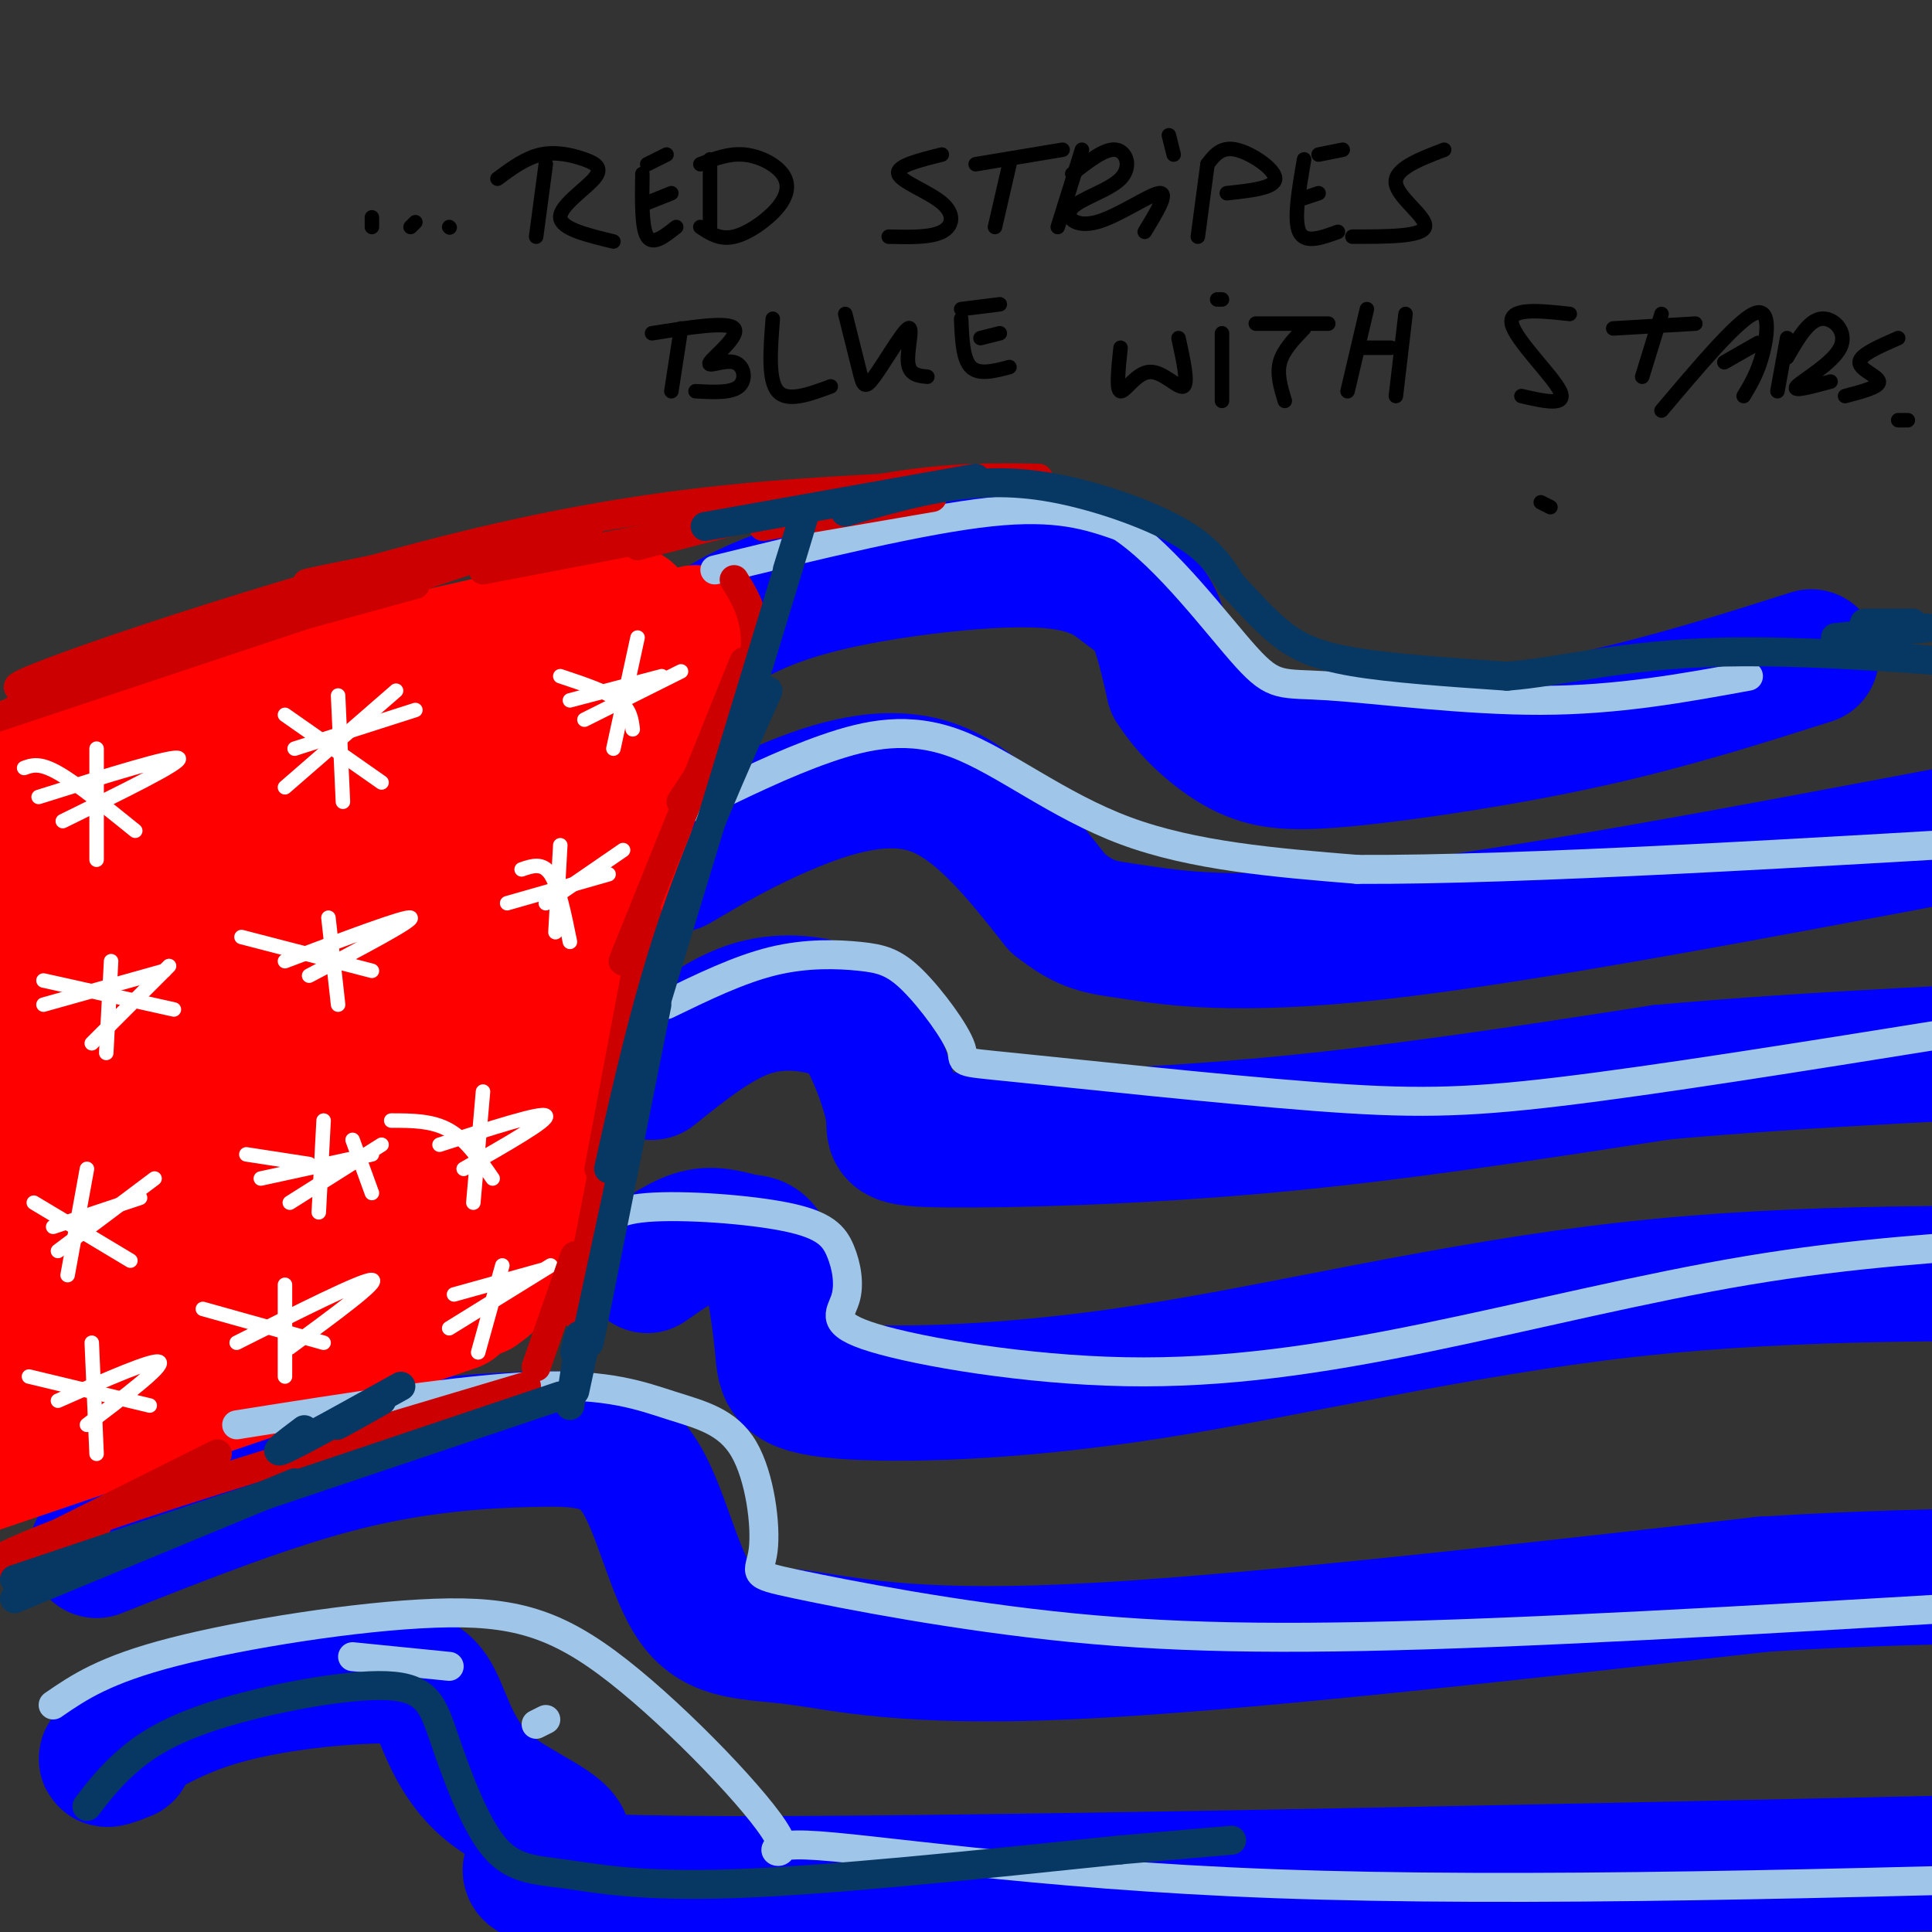 <svg viewBox='0 0 400 400' version='1.1' xmlns='http://www.w3.org/2000/svg' xmlns:xlink='http://www.w3.org/1999/xlink'><rect x="0" y="0" width="400" height="400" fill="#333333" stroke="none"/><g fill='none' stroke='rgb(0,0,255)' stroke-width='28' stroke-linecap='round' stroke-linejoin='round'><path d='M136,139c4.203,-3.371 8.406,-6.741 14,-10c5.594,-3.259 12.579,-6.406 25,-9c12.421,-2.594 30.278,-4.633 41,-4c10.722,0.633 14.310,3.940 17,6c2.690,2.060 4.483,2.874 6,6c1.517,3.126 2.759,8.563 4,14'/><path d='M243,142c3.030,4.903 8.606,10.159 14,13c5.394,2.841 10.606,3.265 23,2c12.394,-1.265 31.970,-4.219 49,-8c17.030,-3.781 31.515,-8.391 46,-13'/><path d='M140,179c6.956,-4.089 13.911,-8.178 23,-12c9.089,-3.822 20.311,-7.378 30,-4c9.689,3.378 17.844,13.689 26,24'/><path d='M219,187c6.131,4.821 8.458,4.875 16,6c7.542,1.125 20.298,3.321 50,0c29.702,-3.321 76.351,-12.161 123,-21'/><path d='M135,222c6.725,-5.393 13.451,-10.785 20,-13c6.549,-2.215 12.922,-1.251 17,0c4.078,1.251 5.861,2.791 8,7c2.139,4.209 4.635,11.087 5,15c0.365,3.913 -1.402,4.861 11,5c12.402,0.139 38.972,-0.532 66,-3c27.028,-2.468 54.514,-6.734 82,-11'/><path d='M344,222c31.167,-2.833 68.083,-4.417 105,-6'/><path d='M134,262c3.758,-2.655 7.516,-5.309 11,-6c3.484,-0.691 6.695,0.583 9,1c2.305,0.417 3.705,-0.022 5,4c1.295,4.022 2.485,12.506 3,18c0.515,5.494 0.355,7.998 12,9c11.645,1.002 35.097,0.500 64,-4c28.903,-4.500 63.258,-13.000 99,-17c35.742,-4.000 72.871,-3.500 110,-3'/><path d='M20,321c17.739,-7.037 35.477,-14.073 51,-18c15.523,-3.927 28.830,-4.744 39,-5c10.170,-0.256 17.203,0.047 22,7c4.797,6.953 7.358,20.554 12,27c4.642,6.446 11.365,5.735 21,7c9.635,1.265 22.181,4.504 56,3c33.819,-1.504 88.909,-7.752 144,-14'/><path d='M365,328c40.167,-2.500 68.583,-1.750 97,-1'/><path d='M26,363c-2.740,1.086 -5.480,2.172 -3,0c2.480,-2.172 10.180,-7.604 21,-11c10.820,-3.396 24.758,-4.758 33,-5c8.242,-0.242 10.786,0.634 13,5c2.214,4.366 4.099,12.222 11,18c6.901,5.778 18.820,9.479 15,13c-3.820,3.521 -23.377,6.863 35,7c58.377,0.137 194.689,-2.932 331,-6'/></g>
<g fill='none' stroke='rgb(255,0,0)' stroke-width='28' stroke-linecap='round' stroke-linejoin='round'><path d='M144,131c-4.600,9.289 -9.200,18.578 -15,40c-5.800,21.422 -12.800,54.978 -18,73c-5.200,18.022 -8.600,20.511 -12,23'/><path d='M130,127c-39.167,8.750 -78.333,17.500 -102,24c-23.667,6.500 -31.833,10.750 -40,15'/><path d='M126,145c-23.417,2.333 -46.833,4.667 -73,10c-26.167,5.333 -55.083,13.667 -84,22'/><path d='M110,152c0.000,0.000 -119.000,35.000 -119,35'/><path d='M126,162c0.000,0.000 -132.000,39.000 -132,39'/><path d='M118,173c0.000,0.000 -140.000,51.000 -140,51'/><path d='M113,189c-14.667,4.083 -29.333,8.167 -50,16c-20.667,7.833 -47.333,19.417 -74,31'/><path d='M102,211c0.000,0.000 -141.000,52.000 -141,52'/><path d='M91,227c-40.833,14.417 -81.667,28.833 -103,38c-21.333,9.167 -23.167,13.083 -25,17'/><path d='M85,251c-34.167,11.417 -68.333,22.833 -89,31c-20.667,8.167 -27.833,13.083 -35,18'/><path d='M83,262c0.000,0.000 -104.000,38.000 -104,38'/><path d='M94,270c0.000,0.000 -109.000,37.000 -109,37'/><path d='M102,238c0.000,0.000 -25.000,7.000 -25,7'/><path d='M96,242c0.000,0.000 -21.000,9.000 -21,9'/></g>
<g fill='none' stroke='rgb(255,255,255)' stroke-width='3' stroke-linecap='round' stroke-linejoin='round'><path d='M132,132c0.000,0.000 -5.000,23.000 -5,23'/><path d='M118,145c0.000,0.000 19.000,-5.000 19,-5'/><path d='M141,139c0.000,0.000 -20.000,10.000 -20,10'/><path d='M116,140c4.750,1.583 9.500,3.167 12,5c2.500,1.833 2.750,3.917 3,6'/><path d='M70,144c0.000,0.000 1.000,22.000 1,22'/><path d='M61,155c0.000,0.000 25.000,-8.000 25,-8'/><path d='M82,143c0.000,0.000 -23.000,20.000 -23,20'/><path d='M59,148c0.000,0.000 20.000,14.000 20,14'/><path d='M20,155c0.000,0.000 0.000,23.000 0,23'/><path d='M8,165c14.083,-4.417 28.167,-8.833 29,-8c0.833,0.833 -11.583,6.917 -24,13'/><path d='M5,159c1.583,-0.583 3.167,-1.167 7,1c3.833,2.167 9.917,7.083 16,12'/><path d='M23,199c0.000,0.000 -1.000,19.000 -1,19'/><path d='M9,208c0.000,0.000 25.000,-7.000 25,-7'/><path d='M35,200c0.000,0.000 -16.000,16.000 -16,16'/><path d='M9,203c0.000,0.000 27.000,6.000 27,6'/><path d='M68,190c0.000,0.000 2.000,18.000 2,18'/><path d='M59,199c12.583,-4.750 25.167,-9.500 26,-9c0.833,0.500 -10.083,6.250 -21,12'/><path d='M50,194c0.000,0.000 27.000,7.000 27,7'/><path d='M116,175c0.000,0.000 -1.000,18.000 -1,18'/><path d='M105,187c0.000,0.000 21.000,-6.000 21,-6'/><path d='M129,176c0.000,0.000 -16.000,11.000 -16,11'/><path d='M108,180c2.167,-0.750 4.333,-1.500 6,1c1.667,2.500 2.833,8.250 4,14'/><path d='M100,226c0.000,0.000 -2.000,23.000 -2,23'/><path d='M91,237c10.583,-3.417 21.167,-6.833 22,-6c0.833,0.833 -8.083,5.917 -17,11'/><path d='M81,232c4.250,0.000 8.500,0.000 12,2c3.500,2.000 6.250,6.000 9,10'/><path d='M67,232c0.000,0.000 -1.000,19.000 -1,19'/><path d='M54,244c0.000,0.000 23.000,-5.000 23,-5'/><path d='M79,237c0.000,0.000 -19.000,12.000 -19,12'/><path d='M51,239c0.000,0.000 13.000,2.000 13,2'/><path d='M73,236c0.000,0.000 4.000,11.000 4,11'/><path d='M18,242c0.000,0.000 -4.000,22.000 -4,22'/><path d='M11,254c0.000,0.000 18.000,-6.000 18,-6'/><path d='M32,244c0.000,0.000 -20.000,15.000 -20,15'/><path d='M7,249c0.000,0.000 20.000,12.000 20,12'/><path d='M19,278c0.000,0.000 1.000,23.000 1,23'/><path d='M12,290c10.000,-4.417 20.000,-8.833 21,-8c1.000,0.833 -7.000,6.917 -15,13'/><path d='M6,285c0.000,0.000 25.000,6.000 25,6'/><path d='M59,266c0.000,0.000 0.000,19.000 0,19'/><path d='M49,278c13.083,-6.583 26.167,-13.167 28,-13c1.833,0.167 -7.583,7.083 -17,14'/><path d='M42,271c0.000,0.000 25.000,7.000 25,7'/><path d='M104,262c0.000,0.000 -5.000,18.000 -5,18'/><path d='M94,268c0.000,0.000 18.000,-5.000 18,-5'/><path d='M114,262c0.000,0.000 -21.000,13.000 -21,13'/></g>
<g fill='none' stroke='rgb(159,197,232)' stroke-width='6' stroke-linecap='round' stroke-linejoin='round'><path d='M148,118c21.500,-5.250 43.000,-10.500 57,-12c14.000,-1.500 20.500,0.750 27,3'/><path d='M232,109c9.600,6.279 20.099,20.477 26,27c5.901,6.523 7.204,5.372 17,6c9.796,0.628 28.085,3.037 44,3c15.915,-0.037 29.458,-2.518 43,-5'/><path d='M144,167c9.113,-4.470 18.226,-8.940 27,-12c8.774,-3.060 17.208,-4.708 27,-1c9.792,3.708 20.940,12.774 35,18c14.060,5.226 31.030,6.613 48,8'/><path d='M281,180c33.500,0.167 93.250,-3.417 153,-7'/><path d='M138,208c7.505,-3.647 15.011,-7.295 22,-9c6.989,-1.705 13.462,-1.469 18,-1c4.538,0.469 7.143,1.171 11,5c3.857,3.829 8.967,10.786 10,14c1.033,3.214 -2.012,2.686 11,4c13.012,1.314 42.080,4.469 62,6c19.920,1.531 30.691,1.437 51,-1c20.309,-2.437 50.154,-7.219 80,-12'/><path d='M124,255c1.258,-2.196 2.516,-4.392 10,-5c7.484,-0.608 21.193,0.371 29,2c7.807,1.629 9.710,3.908 11,7c1.290,3.092 1.965,6.999 1,10c-0.965,3.001 -3.571,5.097 6,8c9.571,2.903 31.318,6.613 52,7c20.682,0.387 40.299,-2.550 62,-7c21.701,-4.450 45.486,-10.414 67,-14c21.514,-3.586 40.757,-4.793 60,-6'/><path d='M49,295c23.447,-3.721 46.894,-7.443 62,-8c15.106,-0.557 21.872,2.050 28,4c6.128,1.950 11.620,3.243 15,9c3.380,5.757 4.649,15.979 4,21c-0.649,5.021 -3.215,4.841 7,7c10.215,2.159 33.212,6.658 57,9c23.788,2.342 48.368,2.526 87,1c38.632,-1.526 91.316,-4.763 144,-8'/><path d='M93,345c0.000,0.000 -20.000,-2.000 -20,-2'/><path d='M11,353c5.314,-3.656 10.629,-7.312 25,-11c14.371,-3.688 37.799,-7.409 54,-8c16.201,-0.591 25.175,1.947 38,12c12.825,10.053 29.499,27.623 33,34c3.501,6.377 -6.173,1.563 6,2c12.173,0.437 46.192,6.125 97,8c50.808,1.875 118.404,-0.062 186,-2'/><path d='M450,388c37.667,-0.333 38.833,-0.167 40,0'/><path d='M113,356c0.000,0.000 -2.000,1.000 -2,1'/></g>
<g fill='none' stroke='rgb(204,0,0)' stroke-width='6' stroke-linecap='round' stroke-linejoin='round'><path d='M152,120c1.622,2.622 3.244,5.244 4,9c0.756,3.756 0.644,8.644 -2,15c-2.644,6.356 -7.822,14.178 -13,22'/><path d='M154,137c0.000,0.000 -25.000,62.000 -25,62'/><path d='M134,189c0.000,0.000 -10.000,53.000 -10,53'/><path d='M128,226c0.000,0.000 -9.000,46.000 -9,46'/><path d='M119,260c0.000,0.000 -8.000,23.000 -8,23'/><path d='M109,287c-36.417,10.833 -72.833,21.667 -93,29c-20.167,7.333 -24.083,11.167 -28,15'/><path d='M45,301c0.000,0.000 -52.000,26.000 -52,26'/><path d='M20,316c0.000,0.000 -36.000,13.000 -36,13'/><path d='M3,147c0.000,0.000 44.000,-18.000 44,-18'/><path d='M7,146c-10.750,3.583 -21.500,7.167 -3,1c18.500,-6.167 66.250,-22.083 114,-38'/><path d='M100,118c0.000,0.000 47.000,-9.000 47,-9'/><path d='M74,119c-7.500,1.333 -15.000,2.667 -7,1c8.000,-1.667 31.500,-6.333 55,-11'/><path d='M86,121c-42.889,11.822 -85.778,23.644 -82,21c3.778,-2.644 54.222,-19.756 92,-29c37.778,-9.244 62.889,-10.622 88,-12'/><path d='M184,101c14.667,-2.000 7.333,-1.000 0,0'/><path d='M132,113c18.583,-4.833 37.167,-9.667 51,-12c13.833,-2.333 22.917,-2.167 32,-2'/><path d='M158,109c0.000,0.000 35.000,-6.000 35,-6'/></g>
<g fill='none' stroke='rgb(7,55,99)' stroke-width='6' stroke-linecap='round' stroke-linejoin='round'><path d='M146,109c0.000,0.000 56.000,-10.000 56,-10'/><path d='M175,106c6.560,-1.911 13.119,-3.821 20,-5c6.881,-1.179 14.083,-1.625 23,0c8.917,1.625 19.548,5.321 26,9c6.452,3.679 8.726,7.339 11,11'/><path d='M255,121c3.452,3.643 6.583,7.250 10,10c3.417,2.750 7.119,4.643 15,6c7.881,1.357 19.940,2.179 32,3'/><path d='M312,140c11.333,-0.867 23.667,-4.533 45,-5c21.333,-0.467 51.667,2.267 82,5'/><path d='M380,132c0.000,0.000 19.000,-2.000 19,-2'/><path d='M386,129c0.000,0.000 10.000,0.000 10,0'/><path d='M18,374c2.210,-2.898 4.420,-5.796 8,-9c3.580,-3.204 8.530,-6.715 19,-10c10.470,-3.285 26.458,-6.346 35,-6c8.542,0.346 9.637,4.098 12,11c2.363,6.902 5.994,16.953 10,22c4.006,5.047 8.386,5.090 15,6c6.614,0.910 15.461,2.689 35,2c19.539,-0.689 49.769,-3.844 80,-7'/><path d='M232,383c17.167,-1.500 20.083,-1.750 23,-2'/><path d='M163,118c2.750,-8.917 5.500,-17.833 1,-3c-4.500,14.833 -16.250,53.417 -28,92'/><path d='M159,143c-7.250,16.250 -14.500,32.500 -20,49c-5.500,16.500 -9.250,33.250 -13,50'/><path d='M136,208c0.000,0.000 -14.000,70.000 -14,70'/><path d='M130,237c0.000,0.000 -11.000,51.000 -11,51'/><path d='M119,280c0.583,-2.417 1.167,-4.833 1,-3c-0.167,1.833 -1.083,7.917 -2,14'/><path d='M116,289c0.000,0.000 -113.000,38.000 -113,38'/><path d='M61,307c0.000,0.000 -58.000,24.000 -58,24'/><path d='M63,296c-3.667,2.750 -7.333,5.500 -4,4c3.333,-1.500 13.667,-7.250 24,-13'/><path d='M79,290c-4.000,2.250 -8.000,4.500 -9,5c-1.000,0.500 1.000,-0.750 3,-2'/></g>
<g fill='none' stroke='rgb(0,0,0)' stroke-width='3' stroke-linecap='round' stroke-linejoin='round'><path d='M77,45c0.000,0.000 0.000,2.000 0,2'/><path d='M85,47c0.000,0.000 1.000,-1.000 1,-1'/><path d='M93,47c0.000,0.000 0.100,0.100 0.1,0.1'/><path d='M113,34c0.000,0.000 -2.000,15.000 -2,15'/><path d='M103,37c2.919,-2.161 5.837,-4.322 9,-5c3.163,-0.678 6.569,0.128 9,1c2.431,0.872 3.885,1.812 2,4c-1.885,2.188 -7.110,5.625 -7,8c0.110,2.375 5.555,3.687 11,5'/><path d='M133,36c-0.083,5.583 -0.167,11.167 1,13c1.167,1.833 3.583,-0.083 6,-2'/><path d='M134,42c0.000,0.000 5.000,-2.000 5,-2'/><path d='M134,34c0.000,0.000 4.000,-2.000 4,-2'/><path d='M147,33c0.000,0.000 0.000,14.000 0,14'/><path d='M145,34c2.928,-1.137 5.856,-2.274 9,-2c3.144,0.274 6.502,1.960 8,4c1.498,2.040 1.134,4.434 -1,7c-2.134,2.566 -6.038,5.305 -9,6c-2.962,0.695 -4.981,-0.652 -7,-2'/><path d='M195,32c-4.756,1.185 -9.512,2.369 -9,4c0.512,1.631 6.292,3.708 9,6c2.708,2.292 2.345,4.798 0,6c-2.345,1.202 -6.673,1.101 -11,1'/><path d='M202,34c0.000,0.000 18.000,-3.000 18,-3'/><path d='M209,34c0.000,0.000 -3.000,13.000 -3,13'/><path d='M224,31c0.000,0.000 -5.000,16.000 -5,16'/><path d='M222,36c3.376,-2.651 6.751,-5.303 9,-5c2.249,0.303 3.371,3.559 1,6c-2.371,2.441 -8.233,4.067 -10,6c-1.767,1.933 0.563,4.174 5,3c4.437,-1.174 10.982,-5.764 13,-6c2.018,-0.236 -0.491,3.882 -3,8'/><path d='M243,32c0.000,0.000 -1.000,-4.000 -1,-4'/><path d='M250,34c0.000,0.000 -2.000,15.000 -2,15'/><path d='M250,34c1.422,-1.867 2.844,-3.733 6,-3c3.156,0.733 8.044,4.067 8,6c-0.044,1.933 -5.022,2.467 -10,3'/><path d='M270,33c-1.083,6.250 -2.167,12.500 -1,15c1.167,2.500 4.583,1.250 8,0'/><path d='M270,41c0.000,0.000 3.000,-1.000 3,-1'/><path d='M273,32c0.000,0.000 5.000,-1.000 5,-1'/><path d='M299,31c-5.222,2.000 -10.444,4.000 -10,7c0.444,3.000 6.556,7.000 6,9c-0.556,2.000 -7.778,2.000 -15,2'/><path d='M141,68c0.000,0.000 -2.000,13.000 -2,13'/><path d='M135,69c7.880,-1.254 15.761,-2.507 17,-1c1.239,1.507 -4.163,5.775 -5,7c-0.837,1.225 2.890,-0.593 5,0c2.110,0.593 2.603,3.598 1,5c-1.603,1.402 -5.301,1.201 -9,1'/><path d='M160,66c-0.500,6.333 -1.000,12.667 1,15c2.000,2.333 6.500,0.667 11,-1'/><path d='M175,65c1.147,4.604 2.293,9.209 3,12c0.707,2.791 0.973,3.769 3,1c2.027,-2.769 5.815,-9.284 7,-10c1.185,-0.716 -0.233,4.367 0,7c0.233,2.633 2.116,2.817 4,3'/><path d='M199,66c0.167,4.167 0.333,8.333 2,10c1.667,1.667 4.833,0.833 8,0'/><path d='M203,70c0.000,0.000 4.000,-1.000 4,-1'/><path d='M199,64c0.000,0.000 8.000,-1.000 8,-1'/><path d='M232,72c-0.464,4.405 -0.929,8.810 0,9c0.929,0.190 3.250,-3.833 6,-4c2.750,-0.167 5.929,3.524 7,3c1.071,-0.524 0.036,-5.262 -1,-10'/><path d='M253,69c0.000,0.000 0.000,14.000 0,14'/><path d='M252,62c0.000,0.000 1.000,0.000 1,0'/><path d='M260,67c0.000,0.000 15.000,0.000 15,0'/><path d='M270,68c-2.167,2.250 -4.333,4.500 -5,7c-0.667,2.500 0.167,5.250 1,8'/><path d='M283,64c0.000,0.000 -4.000,17.000 -4,17'/><path d='M282,72c0.000,0.000 6.000,0.000 6,0'/><path d='M291,65c0.000,0.000 -2.000,17.000 -2,17'/><path d='M325,65c-6.356,-0.689 -12.711,-1.378 -12,2c0.711,3.378 8.489,10.822 10,14c1.511,3.178 -3.244,2.089 -8,1'/><path d='M334,68c0.000,0.000 17.000,-1.000 17,-1'/><path d='M344,65c0.000,0.000 -4.000,13.000 -4,13'/><path d='M344,85c7.711,-9.133 15.422,-18.267 19,-20c3.578,-1.733 3.022,3.933 2,8c-1.022,4.067 -2.511,6.533 -4,9'/><path d='M357,75c0.000,0.000 7.000,-4.000 7,-4'/><path d='M370,70c0.000,0.000 -2.000,11.000 -2,11'/><path d='M370,74c2.196,-3.815 4.393,-7.631 7,-8c2.607,-0.369 5.625,2.708 4,6c-1.625,3.292 -7.893,6.798 -9,8c-1.107,1.202 2.946,0.101 7,-1'/><path d='M393,70c-3.978,1.733 -7.956,3.467 -8,5c-0.044,1.533 3.844,2.867 4,4c0.156,1.133 -3.422,2.067 -7,3'/><path d='M395,87c0.000,0.000 -2.000,0.000 -2,0'/><path d='M319,104c0.000,0.000 2.000,1.000 2,1'/></g>
</svg>